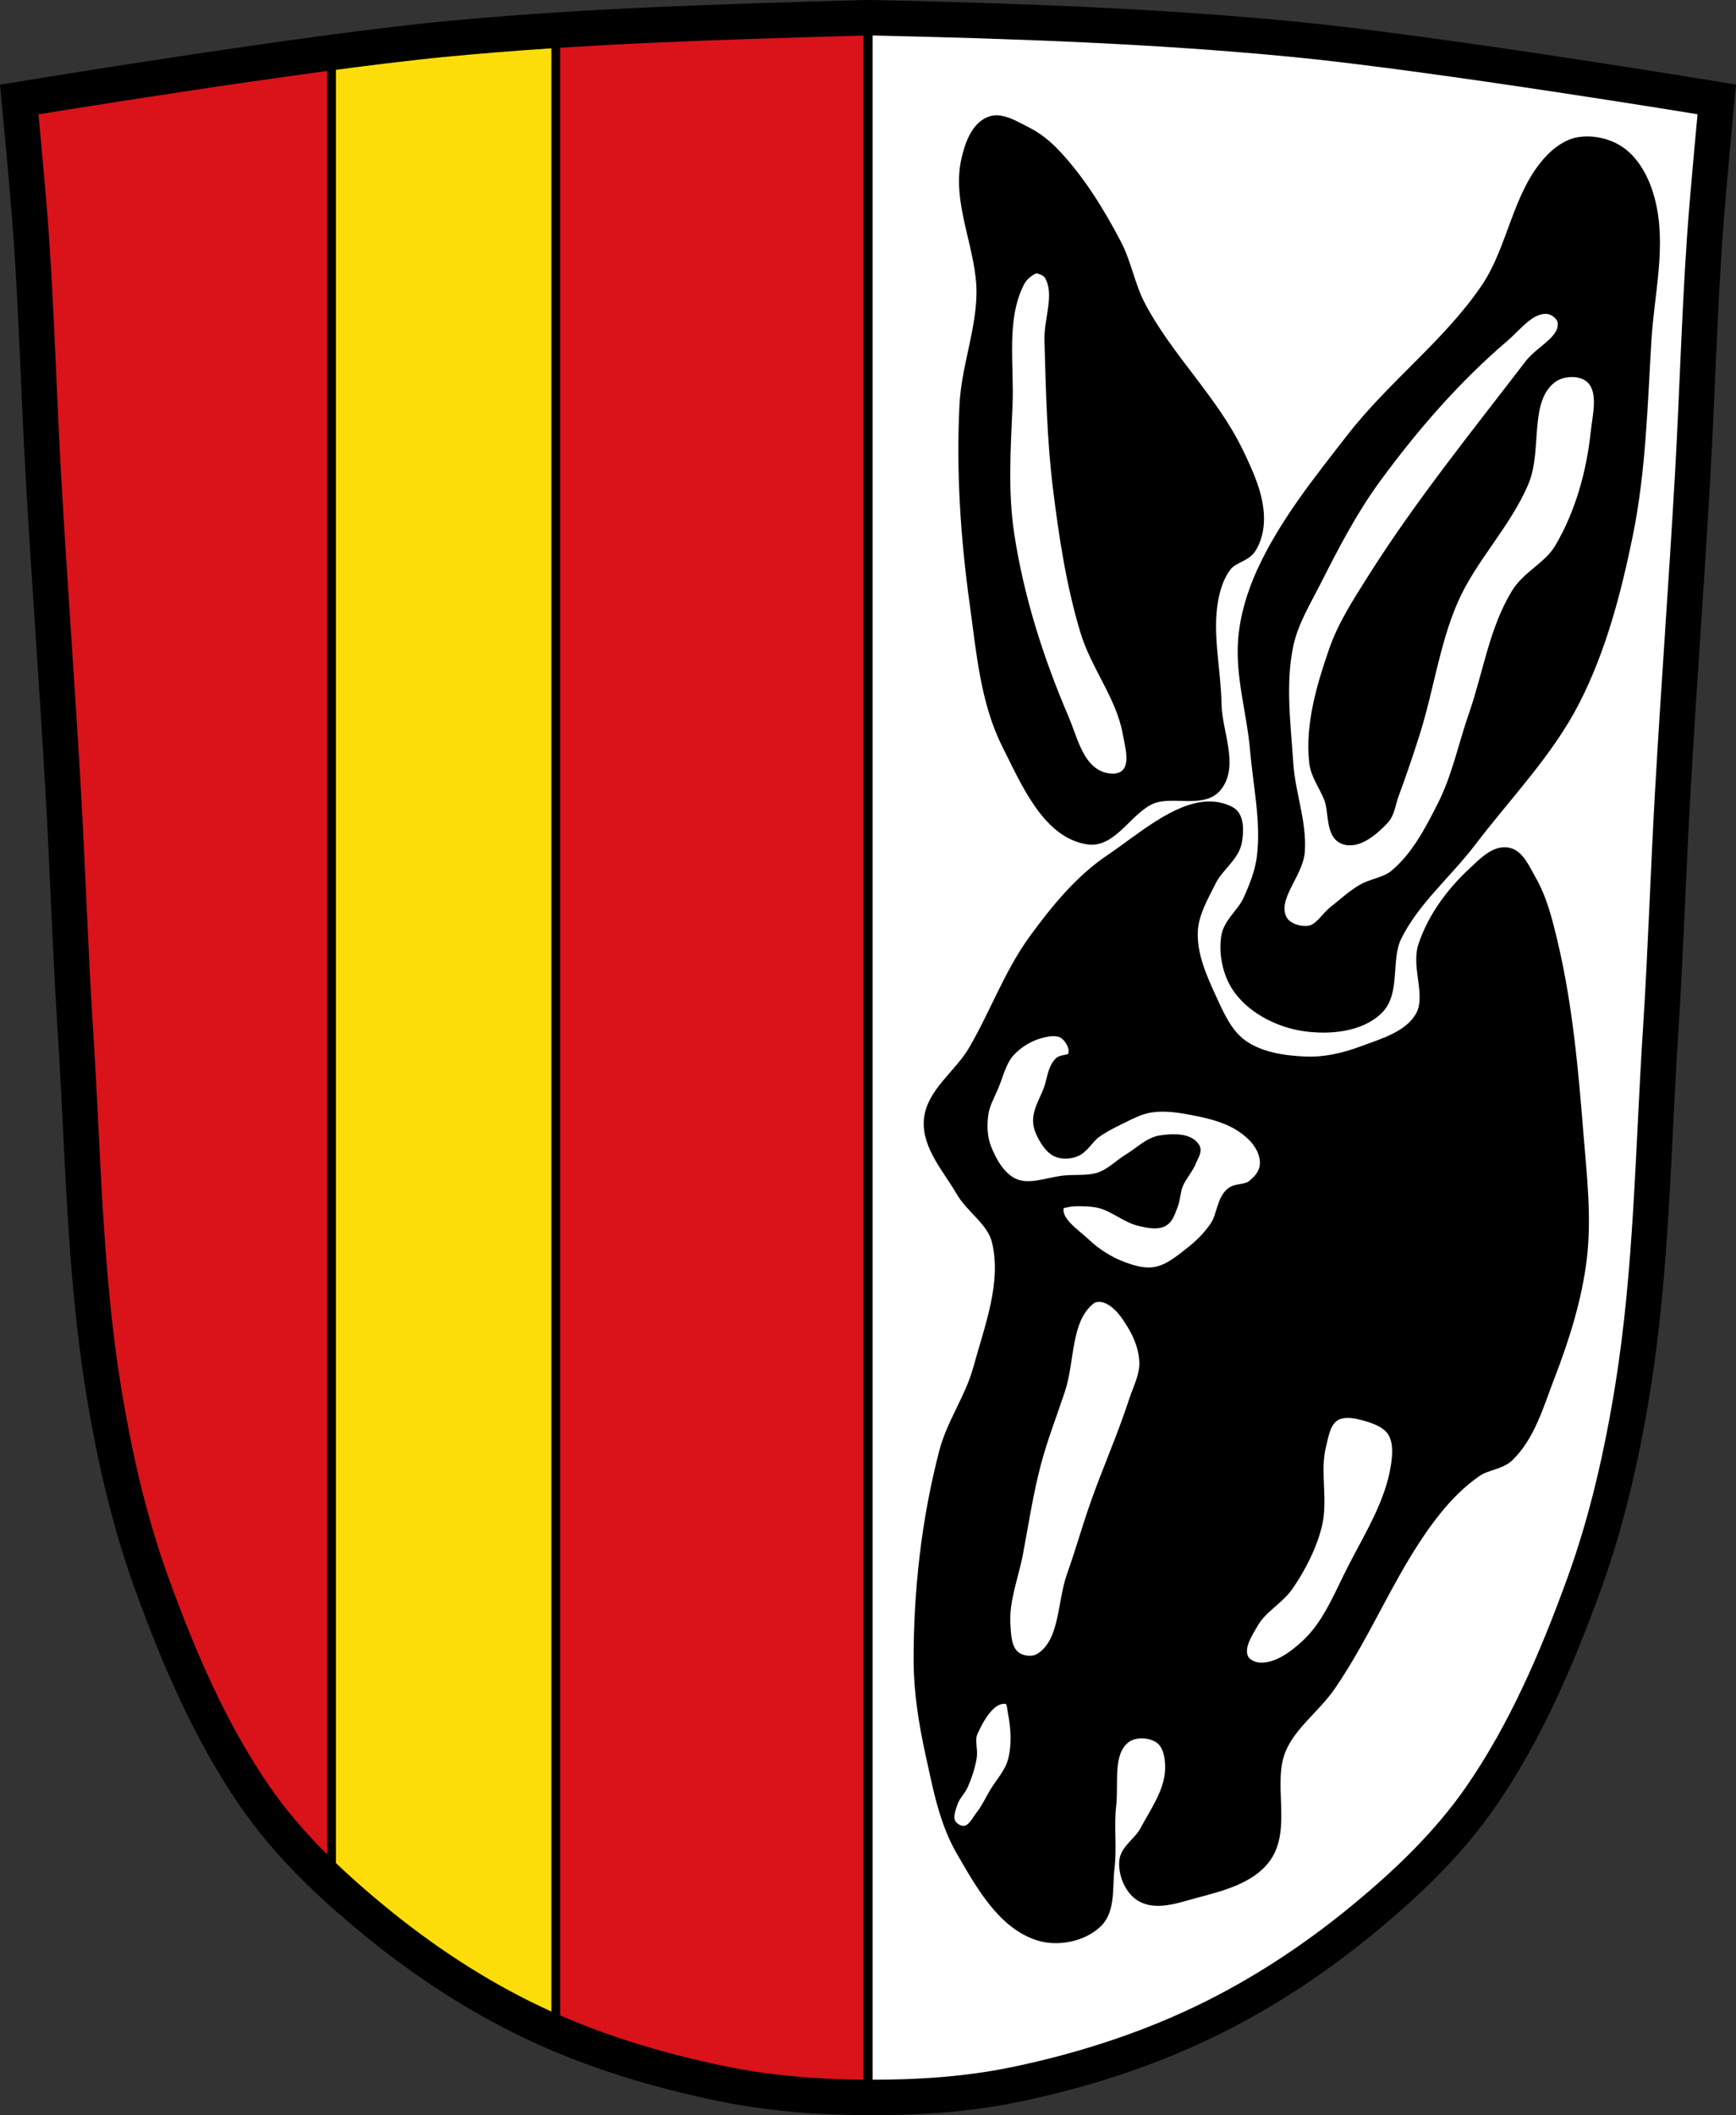<?xml version="1.0" encoding="UTF-8" standalone="no"?><svg xmlns="http://www.w3.org/2000/svg" viewBox="0 0 978.821 1192.33"><rect x="0" y="0" width="978.821" height="1192.33" fill="#333333" stroke="none"/><g transform="translate(120.72 21.586)"><path d="m607.72.445c-78.09-7.52-156.62-10.229-235.05-12-2.652-.06-5.306-.029-7.958.047-78.42 2.231-156.96 4.48-235.05 12-80.27 7.73-239.53 34-239.53 34 0 0 4.995 51.82 6.784 77.79 3.067 44.508 4.256 89.14 6.784 133.69 3.405 59.984 7.902 119.92 11.307 179.9 2.528 44.547 3.91 89.17 6.784 133.69 4.346 67.33 5.02 135.26 15.786 201.75 6.02 37.18 14.418 74.2 27.14 109.36 15.355 42.46 33.473 84.67 58.839 121.15 18.288 26.306 41.649 48.45 65.884 68.43 27.747 22.881 57.962 42.828 89.93 58.05 33.818 16.1 69.917 26.977 106.24 34.521 27.334 5.677 55.35 7.803 83.19 7.905 27.662.101 55.55-1.635 82.71-7.251 36.46-7.537 72.54-18.959 106.46-35.22 31.934-15.312 62.23-35.17 89.98-58.05 24.24-19.985 47.595-42.13 65.884-68.43 25.365-36.485 43.484-78.69 58.839-121.15 12.718-35.17 21.12-72.24 27.14-109.41 10.762-66.49 11.44-134.42 15.786-201.75 2.874-44.523 4.256-89.14 6.784-133.69 3.405-59.984 7.902-119.87 11.307-179.86 2.529-44.547 3.717-89.18 6.784-133.69 1.79-25.97 6.784-77.79 6.784-77.79 0 0-159.26-26.27-239.53-34" fill="#fff"/><g stroke="#000"><g stroke-width="5"><g stroke-linejoin="round" stroke-linecap="round"><path d="m368.69-11.582c-1.327.001-2.655.037-3.98.074-78.42 2.231-156.96 4.48-235.05 12-80.27 7.73-239.53 34-239.53 34 0 0 4.996 51.819 6.785 77.79 3.067 44.508 4.255 89.14 6.783 133.69 3.405 59.984 7.902 119.92 11.307 179.9 2.528 44.547 3.911 89.16 6.785 133.69 4.346 67.33 5.02 135.26 15.785 201.75 6.02 37.18 14.419 74.19 27.14 109.36 15.355 42.46 33.473 84.67 58.838 121.15 18.288 26.306 41.649 48.45 65.885 68.44 27.747 22.881 57.961 42.826 89.93 58.05 33.818 16.1 69.917 26.977 106.24 34.522 27.299 5.67 55.28 7.799 83.08 7.906v-1172.32z" fill="#da121a"/><path d="m192.64-4.518c-21.02 1.361-42.02 2.991-62.98 5.01-18.05 1.738-40.16 4.436-63.48 7.539v1031.94c7.563 7.04 15.36 13.781 23.254 20.291 27.747 22.881 57.961 42.826 89.93 58.05 4.387 2.089 8.814 4.085 13.273 6v-1128.83z" fill="#fcdd09"/></g><path d="m368.69-7.143v1177.89" fill="none"/></g><path d="m607.72.445c-78.09-7.52-156.62-10.229-235.05-12-2.652-.06-5.306-.029-7.958.047-78.42 2.231-156.96 4.48-235.05 12-80.27 7.73-239.53 34-239.53 34 0 0 4.995 51.82 6.784 77.79 3.067 44.508 4.256 89.14 6.784 133.69 3.405 59.984 7.902 119.92 11.307 179.9 2.528 44.547 3.91 89.17 6.784 133.69 4.346 67.33 5.02 135.26 15.786 201.75 6.02 37.18 14.418 74.2 27.14 109.36 15.355 42.46 33.473 84.67 58.839 121.15 18.288 26.306 41.648 48.45 65.884 68.43 27.747 22.881 57.962 42.828 89.93 58.05 33.818 16.1 69.917 26.977 106.24 34.521 27.334 5.677 55.35 7.803 83.19 7.905 27.662.101 55.55-1.635 82.71-7.251 36.46-7.537 72.54-18.959 106.46-35.22 31.934-15.312 62.23-35.17 89.98-58.05 24.24-19.985 47.595-42.13 65.884-68.43 25.365-36.485 43.484-78.69 58.839-121.15 12.718-35.17 21.12-72.24 27.14-109.41 10.762-66.49 11.44-134.42 15.786-201.75 2.874-44.523 4.256-89.14 6.784-133.69 3.405-59.984 7.902-119.87 11.307-179.86 2.529-44.547 3.717-89.18 6.784-133.69 1.79-25.97 6.784-77.79 6.784-77.79 0 0-159.26-26.27-239.53-34z" fill="none" stroke-width="20"/><path d="m441.04 45.926c-1.325.014-2.63.241-3.899.746-7.989 3.181-11.563 13.638-13.412 22.04-5.459 24.797 9.119 50.3 8.621 75.68-.412 20.997-8.516 41.3-9.58 62.27-1.896 37.36.596 75.03 5.748 112.09 3.744 26.932 5.966 55.23 18.203 79.52 10.6 21.03 22.693 50.14 45.984 53.65 14.192 2.137 23.04-17.765 36.404-22.992 11.492-4.494 28.511 2.776 36.406-6.707 10.01-12.03.256-31.3 0-46.943-.319-19.488-5.288-39.24-1.916-58.44 1.19-6.775 3.417-13.749 7.664-19.16 3.392-4.322 10.292-5.058 13.412-9.58 3.563-5.164 4.942-11.931 4.789-18.203-.309-12.722-5.996-24.929-11.496-36.404-14.432-30.11-40.16-53.722-55.56-83.35-5.69-10.944-7.675-23.569-13.412-34.488-9.517-18.11-20.433-35.907-34.488-50.775-4.695-4.967-10.162-9.424-16.287-12.455-5.303-2.624-11.435-6.556-17.18-6.494zm333.19 11.883c-1.574.002-3.132.119-4.652.359-6.654 1.05-12.7 5.566-17.244 10.539-18.01 19.717-20.48 49.734-35.447 71.852-21.17 31.28-52.49 54.5-75.68 84.31-18.656 23.976-38.12 48.07-50.775 75.68-5.518 12.04-9.473 25.12-10.539 38.32-1.68 20.809 4.927 41.47 6.707 62.27 1.718 20.09 6.308 40.35 3.832 60.36-1.03 8.319-4.233 16.301-7.664 23.949-3.34 7.445-11.281 13-12.455 21.08-1.515 10.424 1.198 22.341 7.664 30.656 8.683 11.166 23.343 18.245 37.36 20.12 13.974 1.866 31.12.279 41.2-9.58 10.132-9.912 4.267-28.482 10.537-41.19 10.06-20.397 28.393-35.544 42.15-53.65 19.904-26.19 43.497-50.21 58.44-79.52 14.773-28.97 23.16-61.07 29.697-92.93 7.414-36.14 8.337-73.35 10.539-110.17 1.583-26.466 8.752-53.899 1.916-79.52-2.697-10.11-7.837-20.661-16.287-26.826-5.389-3.932-12.478-6.114-19.297-6.107m-310.69 72.11c.185-.004.372.018.547.063 2.469.622 5.32 1.663 6.584 3.873 6.02 10.534-.348 24.276 0 36.406.798 27.817 1.38 55.729 4.789 83.35 3.345 27.1 7.48 54.32 15.328 80.47 5.966 19.882 20.305 37.05 23.951 57.48 1.347 7.551 4.577 17.682-.959 22.992-3.918 3.758-11.586 2.717-16.285 0-10.528-6.086-13.409-20.44-18.203-31.615-14.181-33.06-25.26-67.902-30.656-103.46-3.642-23.998-1.975-48.56-.959-72.811.967-23.08-3.764-48.39 6.707-68.977 1.743-3.428 5.05-6.231 8.621-7.666.167-.067.35-.099.535-.104zm287.28 22.938c.295 0 .593.013.893.035 3.715.275 8.04 3.712 8.352 7.424.838 9.868-12.539 15.337-18.561 23.2-30.547 39.885-62.33 79.05-89.09 121.57-8.04 12.766-16.414 25.648-21.344 39.904-6.98 20.19-13.414 41.866-11.137 63.1.784 7.311 5.714 13.553 8.352 20.416 2.949 7.672.748 20.08 8.354 23.2 7.938 3.252 17.34-4.871 23.2-11.137 3.413-3.65 3.831-9.234 5.568-13.92 4.319-11.649 8.336-23.413 12.06-35.26 7.727-24.562 11.1-50.617 21.344-74.24 10.321-23.8 29.779-42.932 39.904-66.816 7.878-18.584-.249-46.19 15.775-58.46 5.648-4.326 16.09-4.798 21.344 0 7.569 6.912 3.879 20.433 2.785 30.625-2.422 22.568-8.834 45.44-20.416 64.961-5.917 9.972-18.05 15.183-24.13 25.05-12.727 20.656-16.14 45.76-24.13 68.67-5.922 16.998-9.506 34.98-17.633 51.04-7.129 14.09-14.783 28.87-26.912 38.977-5.212 4.343-12.734 4.876-18.561 8.352-5.685 3.391-10.561 7.986-15.775 12.06-4.68 3.661-8.03 10.358-13.92 11.135-5.356.707-12.507-1.627-14.848-6.496-5.69-11.835 9.349-24.944 10.207-38.05 1.081-16.502-5.411-32.684-6.496-49.19-1.461-22.22-4.545-45.01 0-66.814 2.686-12.883 9.834-24.451 15.777-36.19 10.02-19.787 20.316-39.633 33.406-57.54 21.2-28.991 45.07-56.49 72.38-79.81 7.08-6.04 14.09-15.848 23.24-15.811zm-190.17 279.84c-18.625.363-39.04 18.718-55.48 29.758-17.25 11.585-30.844 28.26-43.11 45.03-14.173 19.378-22.305 42.544-34.488 63.23-7.868 13.359-23.821 23.812-24.908 39.28-1.032 14.685 10.813 27.506 18.201 40.24 5.739 9.89 17.395 16.677 20.12 27.781 5.767 23.51-4.162 48.5-10.539 71.852-4.452 16.304-14.906 30.587-19.16 46.943-9.96 38.3-14.473 78.27-14.369 117.84.046 17.705 2.906 35.398 6.705 52.691 4.096 18.644 7.68 38.09 17.244 54.607 10.871 18.776 23.351 41.467 44.07 47.902 10.949 3.401 25.46.479 33.529-7.666 7.362-7.431 5.442-20.272 6.707-30.656 1.429-11.733-.395-23.703.957-35.445 1.455-12.63-2.188-29.327 7.664-37.36 4.949-4.04 13.979-3.734 19.16 0 4.915 3.543 5.971 11.189 5.75 17.244-.455 12.446-8.494 23.508-14.371 34.488-3.26 6.091-11 10.354-11.496 17.244-.533 7.409 3.179 16.351 9.58 20.12 8.824 5.194 20.77.746 30.656-1.916 14.48-3.899 31.482-7.945 40.24-20.12 12.05-16.756.543-42.32 8.623-61.31 5.877-13.814 19.266-23.09 27.783-35.447 21.782-31.614 35.428-68.69 59.4-98.68 6.627-8.292 14.25-16.01 22.992-22.04 5.529-3.809 13.386-3.945 18.203-8.621 12.09-11.738 16.92-29.31 22.992-45.03 8.345-21.607 15.457-44.06 18.203-67.06 2.765-23.16-.046-46.69-1.916-69.936-2.893-35.969-6.096-72.17-14.371-107.3-2.941-12.484-6.04-25.303-12.455-36.406-3.398-5.878-6.717-14.204-13.412-15.328-7.617-1.279-14.457 6.241-20.12 11.496-12.138 11.269-22.566 25.476-27.783 41.2-4.23 12.744 5.03 28.742-1.916 40.24-6.512 10.783-20.764 14.774-32.572 19.16-10.04 3.731-20.914 6.198-31.615 5.748-12.229-.515-25.51-2.435-35.447-9.58-8.413-6.05-12.911-16.454-17.244-25.867-5.412-11.754-11.03-24.433-10.537-37.36.39-10.196 5.964-19.618 10.537-28.74 3.93-7.839 12.805-13.407 14.371-22.04 1.052-5.794 1.368-14.482-3.832-17.244-4.04-2.144-8.239-3.02-12.537-2.934zm-87.54 127.29c2.187-.026 4.295.376 5.988 1.582 3.47 2.471 6.322 7.908 4.746 11.865-1.048 2.631-5.777 1.494-7.713 3.561-3.766 4.02-4.047 10.248-5.934 15.424-2.078 5.699-5.715 11.143-5.932 17.205-.11 3.068.929 6.191 2.373 8.9 1.978 3.71 4.476 7.755 8.305 9.492 3.241 1.471 7.356 1.275 10.68 0 4.968-1.906 7.553-7.562 11.865-10.68 3.876-2.802 8.152-5.04 12.459-7.119 5.754-2.778 11.495-6.076 17.799-7.119 7.424-1.228 15.15-.191 22.545 1.186 9.407 1.75 19.13 3.897 27.29 8.9 5.01 3.071 9.794 7.225 12.459 12.459 1.726 3.39 2.698 7.58 1.781 11.271-.953 3.839-3.93 7.156-7.121 9.492-3.381 2.475-8.755 1.346-11.865 4.154-5.187 4.684-4.945 13.221-8.898 18.984-3.719 5.421-8.47 10.184-13.645 14.238-5.928 4.644-12.171 9.914-19.578 11.271-6.108 1.119-12.582-.776-18.393-2.967-7.65-2.884-14.815-7.443-20.764-13.05-6.19-5.834-17.12-12.574-14.832-20.766.406-1.45 2.688-1.428 4.152-1.779 2.891-.694 5.926-.669 8.898-.594 3.384.086 6.822.288 10.09 1.188 7.937 2.187 14.494 8.367 22.545 10.09 4.255.908 9.267 2.144 13.05 0 3.01-1.704 4.01-5.704 5.338-8.9 1.56-3.767 1.456-8.08 2.967-11.865 1.937-4.853 5.821-8.775 7.713-13.645.956-2.459 3.197-5.488 1.779-7.713-3.586-5.626-12.985-5.171-19.578-4.152-6.739 1.041-11.96 6.56-17.797 10.09-5.634 3.404-10.391 8.53-16.613 10.678-6.01 2.074-12.647 1.288-18.984 1.779-9.679.75-20.21 5.75-29.07 1.781-7.582-3.397-12.341-11.864-15.426-19.578-2.36-5.902-2.607-12.682-1.779-18.984.742-5.645 3.735-10.767 5.933-16.02 2.699-6.447 4.215-13.797 8.899-18.984 4.636-5.136 11.09-8.992 17.799-10.68 2.02-.507 4.283-.962 6.471-.988zm25.418 149.78c1.478-.061 3.01.215 4.301.713 6.658 2.558 11.194 9.29 14.832 15.426 3.7 6.241 6.404 13.509 6.525 20.764.124 7.388-3.647 14.331-5.932 21.357-6.462 19.877-15.03 39.01-21.951 58.734-4.617 13.159-8.373 26.613-13.05 39.75-5.546 15.568-3.783 37.518-17.799 46.28-3.872 2.419-10.1 1.694-13.644-1.188-4.804-3.909-4.986-11.613-5.34-17.797-.768-13.439 4.613-26.525 7.119-39.75 3.192-16.843 5.722-33.85 10.09-50.43 3.71-14.09 9.04-27.704 13.644-41.529 5.669-17.03 3.01-40.04 17.205-51.02 1.098-.849 2.528-1.246 4.01-1.307zm140.41 65.39c4.058-.046 8.424 1.192 12.205 2.357 4.928 1.519 10.363 3.907 13.05 8.307 3.316 5.423 2.749 12.703 1.779 18.984-3.178 20.582-14.814 39.02-24.324 57.55-7.62 14.845-13.866 31.37-26.1 42.715-7 6.494-15.962 13.241-25.512 13.05-3.63-.072-8.139-1.971-9.492-5.34-2.543-6.327 2.515-13.678 5.934-19.578 4.769-8.231 14.213-12.908 19.578-20.764 7.03-10.3 12.962-21.725 16.02-33.818 3.687-14.592-1.257-30.482 2.373-45.09 1.473-5.925 2.516-13.408 7.713-16.611 2.02-1.246 4.345-1.738 6.779-1.766zm-193.48 161.18c.524.007 1.056.063 1.596.174 2.518.519 2.463 4.598 2.967 7.119 1.784 8.92 2.365 18.507 0 27.29-1.843 6.845-7.08 12.288-10.68 18.393-2.345 3.972-4.281 8.23-7.119 11.865-2.582 3.307-4.748 8.289-8.899 8.899-2.889.424-6.349-1.571-7.713-4.152-1.765-3.341.003-7.685 1.186-11.273 1.221-3.704 4.361-6.515 5.934-10.08 2.17-4.923 3.836-10.124 4.746-15.426.804-4.682-1.35-9.904.594-14.238 3.379-7.537 9.523-18.67 17.389-18.566z" fill-rule="evenodd" stroke-linejoin="round" stroke-width="5"/></g></g></svg>